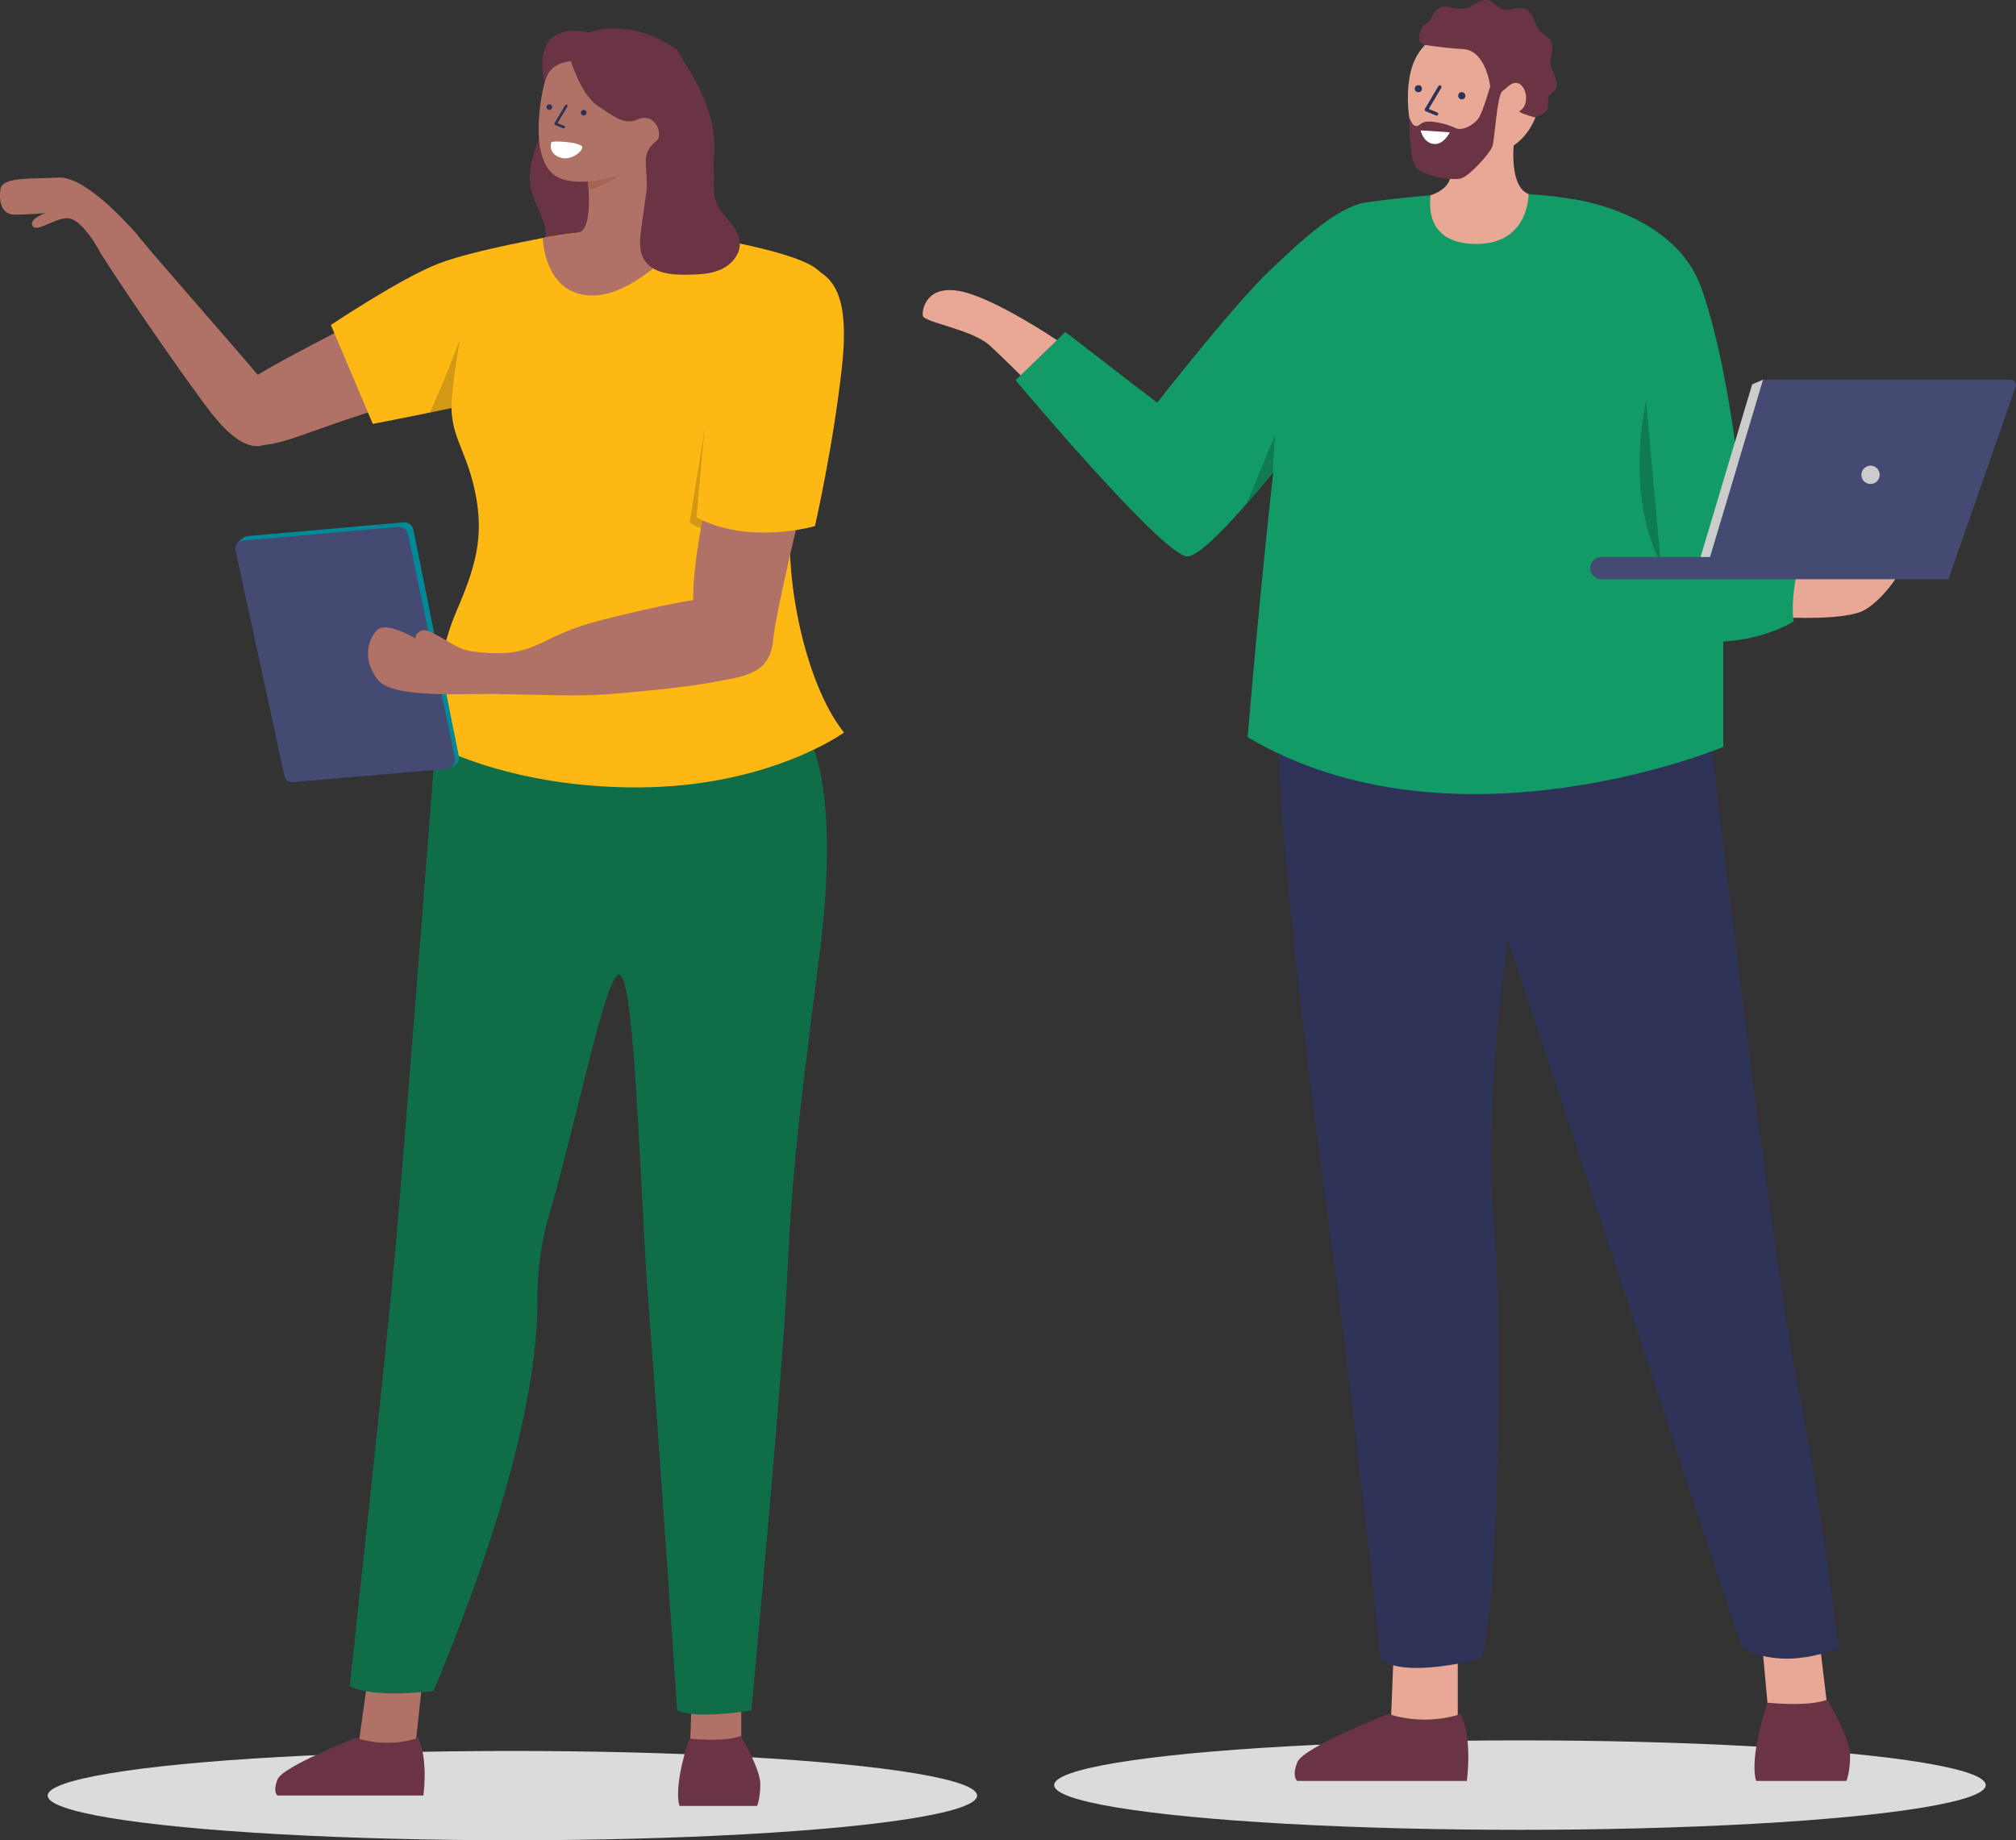 <?xml version="1.0" encoding="UTF-8"?>
<svg id="Camada_1" data-name="Camada 1" xmlns="http://www.w3.org/2000/svg" viewBox="0 0 237.95 217.23">
  <rect x="0" y="0" width="237.95" height="217.23" fill="#333333" stroke="none"/>
  <defs>
    <style>
      .cls-1 {
        fill: #e8a895;
      }

      .cls-2 {
        fill: #b07166;
      }

      .cls-3 {
        fill: #6a3445;
      }

      .cls-4 {
        fill: #fff;
      }

      .cls-5 {
        fill: #ccc;
      }

      .cls-6 {
        fill: #028897;
      }

      .cls-7 {
        fill: #dbdbdb;
      }

      .cls-8 {
        fill: #0f7c50;
      }

      .cls-9 {
        fill: #139b67;
      }

      .cls-10 {
        fill: #0f6d47;
      }

      .cls-11 {
        fill: #2f3257;
      }

      .cls-12 {
        fill: #a56455;
      }

      .cls-13 {
        fill: #231f20;
        opacity: .2;
      }

      .cls-14 {
        fill: #fdb813;
      }

      .cls-15 {
        fill: #444a72;
      }
    </style>
  </defs>
  <g>
    <ellipse class="cls-7" cx="60.48" cy="211.96" rx="54.85" ry="5.27"/>
    <g>
      <path class="cls-3" d="M79.83,5.78c1.95,3.09,3.96,6.32,4.38,9.96.35,3.01-.44,6.04-.39,9.08.05,2.79.81,5.56,2.2,7.97.57.99,1.27,1.99,1.31,3.14.05,1.24-.68,2.35-1.4,3.36-2.37,3.33-5.11,6.62-8.84,8.29-2.79,1.25-6.03,1.49-8.98.66-2.27-.64-4.39-1.93-5.83-3.8-1.44-1.87-2.14-4.34-1.68-6.66.37-1.86,1.43-3.5,2.34-5.17.91-1.67,1.69-3.53,1.43-5.41-.25-1.76-1.38-3.29-1.73-5.03-.71-3.62,2.07-7,2.38-10.67.13-1.56-.14-3.28.78-4.54.71-.97,1.93-1.37,3.08-1.72,1.73-.53,3.88-1.62,5.68-1.51,1.81.11,3.78,1.07,5.25,2.06Z"/>
      <g>
        <g>
          <path class="cls-2" d="M41.28,38.39s-8,4.09-10.95,5.9-3.43,4-2.29,6.57c1.14,2.57,3.81,1.9,9.05,0,5.24-1.9,9.71-3.24,9.71-3.24l-5.52-9.24Z"/>
          <path class="cls-2" d="M32.32,51.72c-1.37,1.51-3.81,1.66-7.43-3.03-3.62-4.69-12.57-17.83-13.43-19.54-.86-1.71-1.14-2.57,0-3.05s2.86-.75,4.86,1.77c2,2.52,14.95,17.16,16.38,19.12,1.43,1.97.57,3.68-.38,4.73Z"/>
          <path class="cls-2" d="M16.33,27.87s-5.9-7.1-9.43-6.91c-3.52.19-6.67-.1-6.86,1.43-.19,1.52.19,2.95,1.71,2.95s3.62-.19,3.62-.19c0,0-2,.67-1.52,1.52.48.86,2.81-1.11,4.31-.89,1.5.22,3.31,3.36,3.31,3.36l4.86-1.28Z"/>
        </g>
        <g>
          <g>
            <polygon class="cls-2" points="49.04 206.07 49.82 198.73 43.32 198.73 42.23 206.6 49.04 206.07"/>
            <path class="cls-3" d="M49.35,205.15s-3.36,1.3-7.34,0c0,0-8.64,3.36-9.25,4.89s0,1.91,0,1.91h17.21s.61-4.21-.61-6.81Z"/>
          </g>
          <g>
            <polygon class="cls-2" points="87.49 206.07 87.49 198.73 81.68 199.07 81.45 206.22 87.49 206.07"/>
            <path class="cls-3" d="M81.36,205.23s4.1.46,6.09-.31c0,0,2.29,3.9,2.29,5.66s-.38,2.6-.38,2.6h-9.15s-.84-1.91,1.15-7.95Z"/>
          </g>
          <path class="cls-10" d="M94.79,85.91s4.76,4.95,1.9,27.04c-2.86,22.09-3.24,26.85-3.81,38.47-.57,11.62-4.19,50.47-4.19,50.47,0,0-6.47,1.14-8.76,0,0,0-2.48-36.37-3.43-48.56-.95-12.19-1.52-38.28-3.43-38.28-1.6,0-4.95,17.08-8.24,28.3-.98,3.34-1.42,6.79-1.4,10.26.03,6.59-1.67,20.74-12.26,45.99,0,0-7.05.95-9.9-.57,0,0,4.38-39.8,5.52-52.94,1.14-13.14,4.76-60.18,4.76-60.18h43.23Z"/>
        </g>
        <g>
          <path class="cls-14" d="M65.37,27.87s-9.3,1.59-13.62,3.25c-4.32,1.65-12.7,7.24-12.7,7.24l4.95,11.68s10.54-2.03,14.35-3.04,12.32-4.83,11.81-11.81c-.51-6.98-4.79-7.31-4.79-7.31Z"/>
          <path class="cls-13" d="M50.74,48.7l5.3-1.16-.73-10.41s-1.45,4.65-4.57,11.58Z"/>
        </g>
        <path class="cls-14" d="M99.61,86.48s-8.88,6.47-24.5,6.47c-15.62,0-24.75-5.46-24.75-5.46,0,0,1.14-9.78,3.42-15.11,2.29-5.33,3.43-8.89,2.29-14.35-1.14-5.46-3.3-6.73-2.67-11.81s1.65-15.24,7.49-17.27c5.84-2.03,16.5-2.29,21.33-1.27,4.82,1.02,12.72,2.4,14.57,4.43,1.84,2.03-2.5,21.09-3.39,28.58-.89,7.49,1.64,20.06,6.21,25.77Z"/>
        <path class="cls-13" d="M84.89,62.87s-2.35-.26-3.49-1.22l1.8-11.17,1.69,12.39Z"/>
        <g>
          <g>
            <path class="cls-6" d="M28.04,64.08s.48-.55.82-.69c.34-.14,1.14-.18,1.14-.18l17.65-1.55c.54-.05,1.03.32,1.14.85l5.34,26.62s.14.44-.07.84c-.2.4-.97.7-.97.7l-25.06-26.58Z"/>
            <path class="cls-15" d="M48.14,63.03l5.56,26.45c.13.63-.32,1.23-.96,1.29l-18.21,1.55c-.45.04-.85-.26-.95-.7l-5.79-26.68c-.12-.54.27-1.06.82-1.11l18.39-1.63c.54-.05,1.03.31,1.14.84Z"/>
          </g>
          <g>
            <g>
              <path class="cls-2" d="M83.96,56.29s-2.32,9.98-2.13,14.55c0,0-3.04.4-10.66,2.31-7.62,1.9-7.39,4.16-13.48,3.97-6.09-.19-6.7,4.64,2.25,4.83,8.95.19,9.24.29,16.1-.38,5.26-.51,7.06-.84,9.89-1.37,2.9-.54,5.05-1.33,5.33-4.67.29-3.33,3.52-16.47,3.52-16.47l-10.83-2.76Z"/>
              <path class="cls-2" d="M59.94,77.12s-3.88.09-5.43-.54c-1.56-.63-3.94-2.54-4.79-2.13-.86.41-.67.92-.67.92,0,0-3.52-2.12-4.57-.98-1.05,1.14-1.75,3.49.13,5.87,1.87,2.38,11.19,1.48,15.34,1.69,4.14.21,0-4.83,0-4.83Z"/>
            </g>
            <path class="cls-14" d="M96.19,62.1s-7.74,2.29-13.97-1.02c0,0,1.02-12.82,1.78-16.76.76-3.94,1.4-13.08,7.87-13.2,6.47-.13,8.51,3.05,7.49,12.32-1.02,9.27-3.17,18.66-3.17,18.66Z"/>
          </g>
        </g>
      </g>
      <g>
        <path class="cls-2" d="M66.18,27.75s2.06-.29,2.06-.29c2.11-.35.95-7.72.95-7.72l7-1.14.19,3.71c.17,3.36,2.22,4.6,2.61,4.8.76.02,1.54.37,2.34.42,0,0-6.1,7.54-11.62,7.35-5.52-.19-5.65-6.79-5.65-6.79,0,0,.76-.16,2.11-.35Z"/>
        <path class="cls-12" d="M69.4,21.46s2.39-.29,4-.97c0,0-2.52,1.8-3.94,1.86l-.07-.89Z"/>
        <g>
          <path class="cls-2" d="M75.33,19.65s-4.95,2.67-8.89,1.52-2.92-8.51-2.16-11.43c.76-2.92,3.68-4.19,7.49-4.19s7.74,3.59,7.62,7.95c-.13,4.36-4.06,6.14-4.06,6.14Z"/>
          <path class="cls-4" d="M66.31,18.65c1,.25,2.32-.6,2.41-1.24.1-.63-3.55-.86-3.65-.6-.1.25-.29,1.46,1.24,1.84Z"/>
          <path class="cls-3" d="M67.13,6.44s1.28,4.58,3.31,5.97c2.03,1.4,3.36,2.37,4.76,1.71,2.13-.99,3.22,1.85,2.23,2.57-1.36.99-1.21,2.42-1.21,2.42,0,0,2.6.09,4.5-3.02,1.9-3.11,1.31-9.22-2.88-11.44-4.19-2.22-10.33-1.52-10.71,1.78Z"/>
          <path class="cls-3" d="M67.38,7.24s-2.61.03-3.1,2.51c0,0-2.1-7.42,5.29-5.91l-2.19,3.39Z"/>
        </g>
        <g>
          <path class="cls-11" d="M66.53,15.16c.06,0,.12-.03.15-.1.03-.08,0-.17-.09-.2l-.78-.32,1.16-1.96c.04-.07.02-.17-.05-.21-.07-.04-.17-.02-.21.05l-1.26,2.12s-.03.09-.01.13c.01.04.05.08.09.09l.95.39s.04.01.05.01Z"/>
          <path class="cls-11" d="M64.52,12.73c.05.18.23.29.41.24.18-.05.29-.23.24-.41-.05-.18-.23-.29-.41-.24-.18.05-.29.23-.24.41Z"/>
          <path class="cls-11" d="M68.57,13.39c.05.18.23.29.41.24.18-.05.29-.23.24-.41-.05-.18-.23-.29-.41-.24-.18.05-.29.23-.24.41Z"/>
        </g>
      </g>
      <path class="cls-3" d="M75.69,26.98c-.17,1.23-.31,2.56.31,3.63.97,1.66,3.26,1.86,5.18,1.82,1.35-.02,2.75-.08,3.97-.65,1.23-.57,2.25-1.79,2.17-3.14-.11-1.89-2.17-3.07-2.81-4.85-.38-1.06-.22-2.21-.24-3.34-.02-1.12-.29-2.36-1.22-2.99-.73-.49-1.68-.48-2.56-.44-.81.03-1.64.07-2.39.38-1.68.69-1.41,2.21-1.61,3.72-.27,1.95-.53,3.91-.8,5.86Z"/>
    </g>
  </g>
  <g>
    <ellipse class="cls-7" cx="179.4" cy="210.72" rx="54.98" ry="5.28"/>
    <g>
      <g>
        <g>
          <polygon class="cls-1" points="172.06 203.39 172.06 194.85 164.5 194.85 164.14 204.01 172.06 203.39"/>
          <path class="cls-3" d="M172.41,202.32s-3.91,1.51-8.53,0c0,0-10.04,3.91-10.75,5.69s0,2.22,0,2.22h20s.71-4.89-.71-7.91Z"/>
        </g>
        <g>
          <polygon class="cls-1" points="215.74 201.97 214.72 193.43 207.96 193.83 208.72 202.14 215.74 201.97"/>
          <path class="cls-3" d="M208.62,200.99s4.77.53,7.08-.36c0,0,2.67,4.53,2.67,6.58s-.44,3.02-.44,3.02h-10.64s-.98-2.22,1.33-9.24Z"/>
        </g>
        <path class="cls-11" d="M201.83,86.69s7.11,60.67,10.19,76.08c3.08,15.41,4.98,31.76,4.98,31.76,0,0-6.16,2.84-11.38,0l-27.71-83.8s-2.87,21.23-1.68,32.61c1.19,11.38.71,46.38-1.42,52.46,0,0-9.24,2.45-11.85,0,0,0-2.84-28.06-6.64-55.31-3.79-27.25-5.42-47.49-5.42-52.47l50.93-1.32Z"/>
      </g>
      <g>
        <g>
          <path class="cls-9" d="M155.07,49.68s-12.09,16-14.93,16-20.27-20.8-20.27-20.8l5.87-5.69,10.84,8.35s8.89-11.38,13.15-15.47c4.27-4.09,7.97-7.38,11.08-8.09,2.8-.64,5.1,11.29,1.19,16.97s-6.93,8.71-6.93,8.71Z"/>
          <path class="cls-1" d="M124.75,40.15s-7.3-4.93-11.33-5.76c-4.03-.83-4.62,2.09-4.5,2.88s5.87,1.62,7.91,3.52c2.04,1.9,3.64,3.52,3.64,3.52l4.29-4.16Z"/>
          <polygon class="cls-8" points="150.51 51.32 150.19 55.86 147.13 59.48 150.51 51.32"/>
        </g>
        <path class="cls-1" d="M210.93,72.89s6.97.37,9.14-.88c2.17-1.25,3.79-3.88,3.79-3.88,0,0,.14-1.09-1.89-1.08-2.03.02-8.13.75-11.03.75,0,0-1.94,3.92,0,5.08Z"/>
        <path class="cls-9" d="M172.56,22.75c7.94,0,18.47,0,23.27,5.73,4.8,5.73,5.36,17.11,6.09,26.81.74,9.7,1.48,20.1,1.48,20.1v12.78s-31.76,13.26-56.14-1.15c0,0,2.4-28.81,4.43-42.2,2.03-13.39,4.43-20.22,9.79-20.96,5.36-.74,11.08-1.11,11.08-1.11Z"/>
        <path class="cls-9" d="M185.58,23.51s12.08,1.49,15.24,10.51c3.96,11.33,5.17,29.36,5.17,29.36l6.83.92s-1.66,5.91-1.11,9.05c0,0-6.09,4.06-15.51,1.66-9.42-2.4-10.62-51.51-10.62-51.51Z"/>
        <path class="cls-8" d="M194.29,47.25l1.72,19.14s-4.19-6.71-1.72-19.14Z"/>
        <g>
          <path class="cls-15" d="M187.7,65.75h15.04c.72,0,1.31.59,1.31,1.31h0c0,.72-.59,1.31-1.31,1.31h-15.04v-2.62h0Z" transform="translate(391.74 134.12) rotate(-180)"/>
          <path class="cls-15" d="M201.64,66.39l6.46-21.57h29.22c.43,0,.73.42.59.83l-7.93,22.72h-28.35v-1.97Z"/>
          <polygon class="cls-5" points="200.72 65.75 206.81 45.37 208.1 44.82 201.83 65.75 200.72 65.75"/>
          <circle class="cls-5" cx="220.78" cy="56.05" r="1.08"/>
        </g>
      </g>
      <g>
        <path class="cls-1" d="M180.42,22.91s.09,5.89-6.19,5.89c-2.93,0-5.88-1.22-5.38-5.75,0,0,2.36-.67,2.36-2.45s-.02-3.49-.02-3.49l7.51-.4s-.66,5.29,1.73,6.2Z"/>
        <g>
          <path class="cls-1" d="M174.48,3.38c-4.09-.09-6.75,1.24-7.82,4.53s-.55,10.59,3.18,11.39c3.73.8,7.66-.98,9.53-2.69,3.56-3.26,2.67-9.33,1.51-11.2-1.16-1.87-6.4-2.04-6.4-2.04Z"/>
          <path class="cls-3" d="M168.2,5.3s2.14.37,4.54.5c1.78.1,2.66,2.13,3,3.59.12.51.17.95.17,1.21,0,1.02,1.1.54,2.01-.33,1.88-1.78,3.06,1.87,1.46,2.83-.29.17,1.33.63,1.33.63l.45.12s3.06-1.69,1.33-7.46c-1.73-5.78-6.7-5.14-8.77-5.14-5.3.01-6.27,3.72-5.51,4.04Z"/>
          <path class="cls-3" d="M168.2,5.3s-.95-.06-.65-1.27c.3-1.21.6-.95,1.1-1.48.5-.53.71-1.72,1.81-1.75,1.1-.03,1.33.33,2.34.21s1.66-1.01,2.55-1.01,1.33.92,2.1,1.1c.77.18,2.27-.48,2.94.14.67.63.76,1.51,1.12,2.13.36.63,1.57.95,1.69,1.93.12.98-.33,1.6-.18,2.37.15.77.98,1.9.65,2.7-.33.8-.93.59-.95,1.3s.06,1.1-.23,1.45c-.3.36-1.33.74-1.33.74,0,0,.5-2.57-.15-4.32-.65-1.75-3.38-4.36-4.8-4.77s-3.08-1.34-4.62-1.4c-1.54-.06-3.38,1.93-3.38,1.93Z"/>
          <path class="cls-3" d="M166.34,13.86s-.06,4.74.74,5.84c.8,1.1,4.44,1.69,5.45,1.33,1.01-.36,3.4-2.99,3.64-3.82s.54-5.95,1.14-6.44l-1.43-.53s-.82,2.81-1.3,3.61c-.48.8-1.93,1.69-2.8,1.26-.88-.43-2.33-.79-3.25-.76-.92.03-.98.63-1.45.52-.47-.11-.74-1.03-.74-1.03Z"/>
          <path class="cls-4" d="M167.67,15.39l3.45.23s-.72,1.53-1.93,1.37c-1.21-.16-1.52-1.61-1.52-1.61Z"/>
        </g>
        <g>
          <path class="cls-11" d="M169.55,13.65c.08,0,.16-.04.19-.12.04-.1,0-.22-.11-.26l-.99-.41,1.47-2.49c.06-.09.02-.22-.07-.27-.09-.06-.22-.02-.27.07l-1.59,2.68s-.04.11-.02.16c.02.05.06.1.11.12l1.2.49s.05.01.07.01Z"/>
          <circle class="cls-11" cx="167.41" cy="10.47" r=".42"/>
          <path class="cls-11" d="M172.12,11.41c.06.23.29.37.52.31s.37-.29.31-.52-.29-.37-.52-.31-.37.29-.31.52Z"/>
        </g>
      </g>
    </g>
  </g>
</svg>